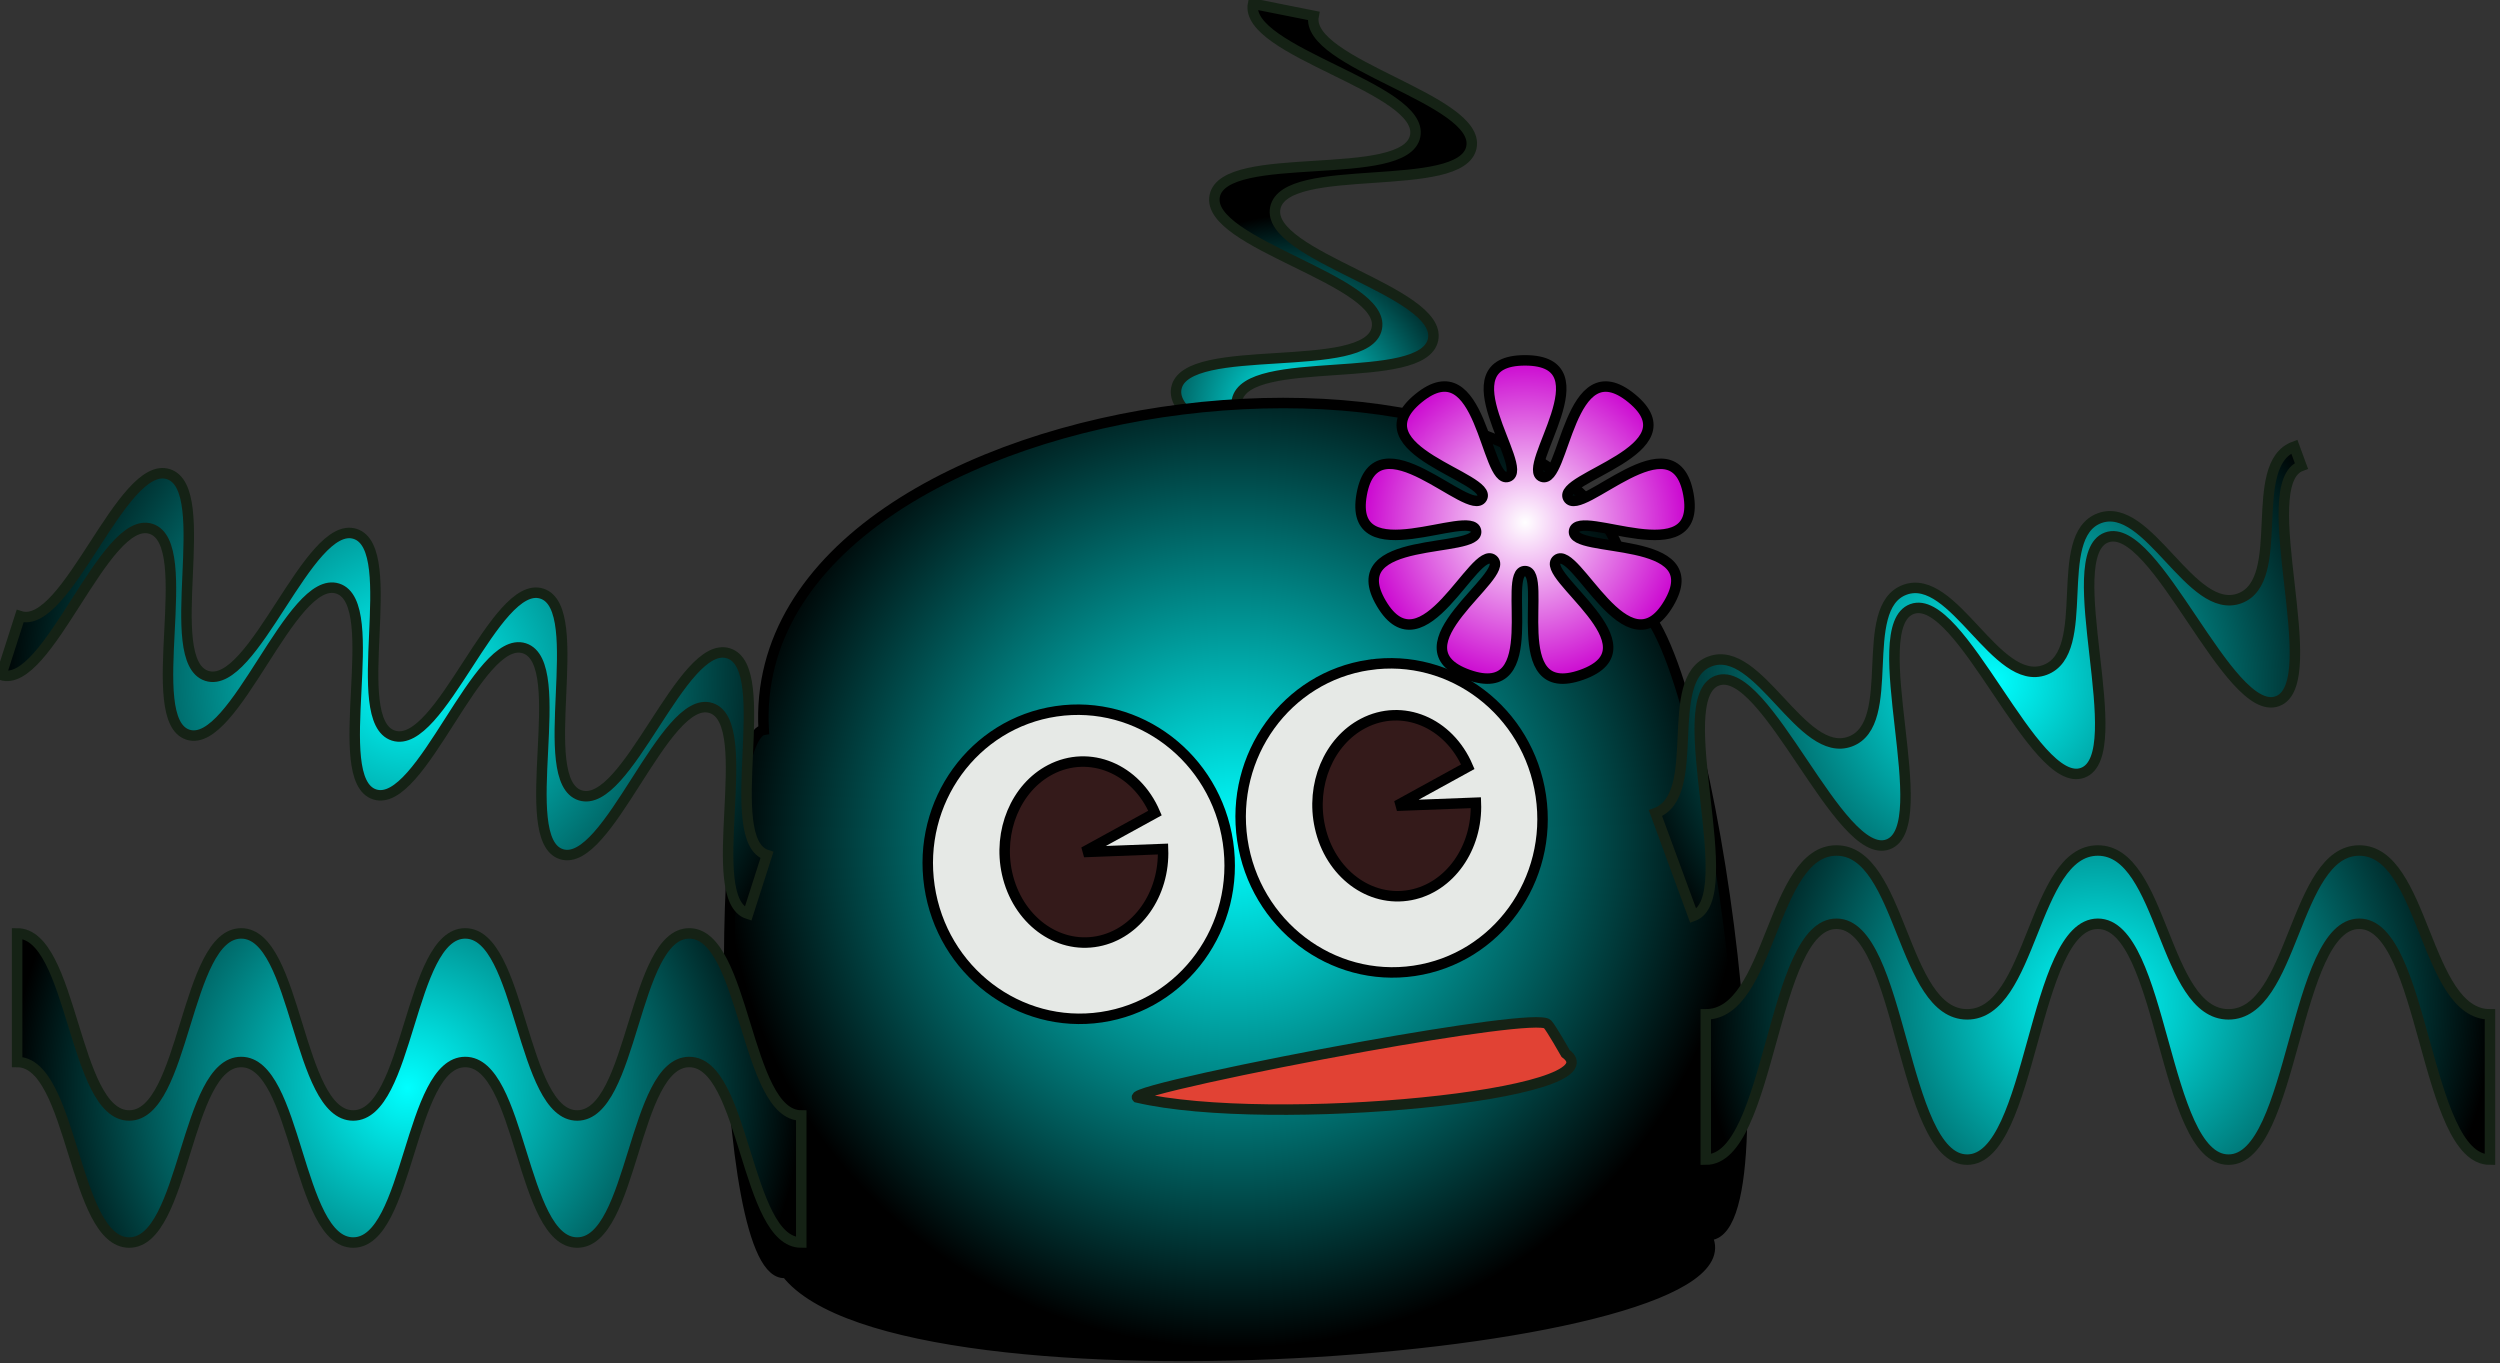 <svg xmlns="http://www.w3.org/2000/svg" viewBox="0 0 496.911 270.933"><rect x="0" y="0" width="496.911" height="270.933" fill="#333333" stroke="none"/><defs><radialGradient id="a" gradientUnits="userSpaceOnUse" cy="705.04" cx="1691.1" r="25.071"><stop stop-color="#0ff" offset="0"/><stop offset="1"/></radialGradient><radialGradient id="b" gradientUnits="userSpaceOnUse" cy="759.26" cx="1683.4" r="64.923"><stop stop-color="#0ff" offset="0"/><stop offset="1"/></radialGradient><radialGradient id="c" gradientUnits="userSpaceOnUse" cy="780.52" cx="1793.2" r="50.292"><stop stop-color="#0ff" offset="0"/><stop offset="1"/></radialGradient><radialGradient id="d" gradientUnits="userSpaceOnUse" cy="739.32" cx="1779.9" r="48.867"><stop stop-color="#0ff" offset="0"/><stop offset="1"/></radialGradient><radialGradient id="e" gradientUnits="userSpaceOnUse" cy="791.07" cx="1578.3" r="50.291"><stop stop-color="#0ff" offset="0"/><stop offset="1"/></radialGradient><radialGradient id="f" gradientUnits="userSpaceOnUse" cy="739.04" cx="1578.6" r="52.633"><stop stop-color="#0ff" offset="0"/><stop offset="1"/></radialGradient><radialGradient id="g" gradientUnits="userSpaceOnUse" cy="719.11" cx="1720.5" r="21.193"><stop stop-color="#fff" offset="0"/><stop stop-color="#ca00cf" offset="1"/></radialGradient></defs><g fill-rule="evenodd" stroke-width="1.333"><path d="M1693.6 654.64c-1.22 6.116 21.3 10.608 20.08 16.722-1.22 6.116-23.74 1.624-24.96 7.74s21.3 10.607 20.08 16.723c-1.22 6.115-23.74 1.624-24.96 7.74-1.22 6.115 21.3 10.607 20.08 16.721-1.22 6.116-23.74 1.626-24.96 7.74-1.22 6.116 21.3 10.607 20.08 16.723s-23.74 1.624-24.96 7.74l-7.7-1.537c1.22-6.116 24.28-1.516 25.5-7.632 1.22-6.115-21.84-10.715-20.62-16.831 1.22-6.115 24.28-1.515 25.5-7.631s-21.85-10.716-20.63-16.83c1.22-6.116 24.29-1.516 25.51-7.632 1.22-6.115-21.85-10.715-20.63-16.831s24.29-1.516 25.51-7.631c1.21-6.116-21.85-10.716-20.63-16.832z" stroke="#152215" fill="url(#a)" transform="translate(-2384.3 -1019.4) scale(1.562)"/><path d="M1626.5 814.58c14.43 18.692 125.67 9.782 117.05-4.798 11.01 1.376-.13-79.413-9.59-80.596-2.56-40.96-112.91-29.729-110.34 16.311-6.45 1.075-6.04 70.568 2.88 69.083z" stroke="#000" fill="url(#b)" transform="translate(-2384.3 -1019.4) scale(1.562)"/><g stroke="#000"><path d="M209.919 141.381c16.375-2.422 31.672 9.228 34.156 26.017s-8.797 32.368-25.172 34.788c-16.375 2.423-31.672-9.227-34.156-26.017-2.485-16.79 8.781-32.366 25.172-34.788z" fill="#e6e9e6" stroke-width="2.083"/><path d="M231.169 168.756c.343 9.011-5.203 16.855-12.969 18.344-8.125 1.56-16-4.337-18.031-13.508-1.844-8.39 1.765-17.036 8.61-20.606 7.765-4.05 17.015-.222 20.796 8.614l-14.14 7.76z" fill="#341a1a" stroke-width="2.083"/></g><path d="M1743.5 781.7c8.32 0 8.32-20.849 16.63-20.849 8.32 0 8.32 20.849 16.63 20.849 8.32 0 8.32-20.849 16.63-20.849 8.32 0 8.32 20.849 16.63 20.849 8.32 0 8.32-20.849 16.64-20.849 8.31 0 8.31 20.849 16.63 20.849v18.49c-8.32 0-8.32-30.016-16.63-30.016-8.32 0-8.32 30.016-16.64 30.016-8.31 0-8.31-30.016-16.63-30.016-8.31 0-8.31 30.016-16.63 30.016-8.31 0-8.31-30.016-16.63-30.016-8.31 0-8.31 30.016-16.63 30.016z" stroke="#152215" fill="url(#c)" transform="translate(-2384.3 -1019.4) scale(1.562)"/><path d="M1737.1 756.1c6.19-2.277.77-17.037 6.96-19.315 6.19-2.277 11.62 12.482 17.81 10.204 6.2-2.277.77-17.037 6.96-19.314 6.2-2.278 11.63 12.481 17.82 10.204 6.19-2.278.77-17.038 6.96-19.315s11.62 12.481 17.82 10.204c6.19-2.277.76-17.037 6.96-19.315l.9 2.451c-6.2 2.277 3.14 27.673-3.05 29.951-6.2 2.277-15.53-23.119-21.73-20.84-6.19 2.277 3.15 27.673-3.05 29.95-6.19 2.278-15.53-23.118-21.72-20.84-6.2 2.278 3.14 27.674-3.05 29.951-6.2 2.277-15.54-23.119-21.73-20.84-6.19 2.277 3.15 27.673-3.05 29.951z" stroke="#152215" fill="url(#d)" transform="translate(-2384.3 -1019.4) scale(1.562)"/><path d="M1628.4 794.57c-7.12 0-7.12-23.17-14.25-23.17s-7.13 23.17-14.26 23.17c-7.12 0-7.12-23.17-14.25-23.17s-7.13 23.17-14.26 23.17c-7.12 0-7.12-23.17-14.25-23.17s-7.13 23.17-14.25 23.17c-7.13 0-7.13-23.17-14.26-23.17v16.365c7.13 0 7.13 22.973 14.26 22.973 7.12 0 7.12-22.973 14.25-22.973s7.13 22.973 14.25 22.973c7.13 0 7.13-22.973 14.26-22.973s7.13 22.973 14.25 22.973c7.13 0 7.13-22.973 14.26-22.973s7.13 22.973 14.25 22.973z" stroke="#152215" fill="url(#e)" transform="translate(-2384.3 -1019.4) scale(1.562)"/><path d="M1529 731.03c5.94 1.9 12.93-19.969 18.87-18.069s-1.05 23.769 4.89 25.669 12.93-19.969 18.87-18.069c5.94 1.901-1.06 23.77 4.88 25.67s12.94-19.969 18.88-18.069-1.06 23.769 4.88 25.669 12.94-19.969 18.88-18.069-1.06 23.769 4.88 25.669l-2.4 7.486c-5.93-1.9 1.23-24.298-4.71-26.198-5.94-1.901-13.1 20.498-19.04 18.598s1.22-24.299-4.72-26.199-13.1 20.499-19.04 18.597c-5.94-1.9 1.23-24.297-4.71-26.197s-13.11 20.497-19.05 18.597 1.23-24.297-4.71-26.197-13.11 20.497-19.05 18.597z" stroke="#152215" fill="url(#f)" transform="translate(-2384.3 -1019.4) scale(1.562)"/><path d="M226.012 218.131c26.47 6.213 96.297-.542 85.172-8.747 0 0-2.89-5.1-3.609-5.828-1.266-1.273-18.219 1.178-36.344 4.428-22.203 3.985-46.187 9.163-45.219 10.147z" stroke="#152215" fill="#e14234" stroke-width="2.083"/><g stroke="#000"><path d="M272.106 132.163c16.375-2.422 31.672 9.226 34.156 26.018 2.485 16.79-8.78 32.366-25.171 34.788-16.375 2.422-31.672-9.228-34.157-26.017-2.468-16.793 8.797-32.368 25.172-34.79z" fill="#e6e9e6" stroke-width="2.083"/><path d="M293.356 159.553c.344 9.01-5.203 16.853-12.969 18.34-8.14 1.563-16.015-4.334-18.03-13.505-1.86-8.39 1.75-17.038 8.609-20.607 7.765-4.051 17-.222 20.78 8.616l-14.124 7.76z" fill="#341a1a" stroke-width="2.083"/></g><path d="M1720.5 698.48c10.56 0-.74 13.748 2.17 14.813s3.32-16.617 11.4-9.987-9.63 10.063-8.08 12.707 13.47-10.644 15.3-.488-14.01 1.671-14.55 4.657 17.32.307 12.04 9.239-11.83-7.504-14.21-5.573 13.07 11.116 3.15 14.644-4.12-13.168-7.22-13.196 2.7 16.724-7.22 13.196 5.52-12.67 3.15-14.644-8.93 14.506-14.21 5.574 12.59-6.244 12.05-9.24-16.39 5.5-14.55-4.657 13.75 3.105 15.3.488-16.17-6.077-8.08-12.707 8.49 10.999 11.4 9.987-8.39-14.813 2.16-14.813z" stroke="#000" fill="url(#g)" transform="translate(-2384.3 -1019.4) scale(1.562)"/></g></svg>